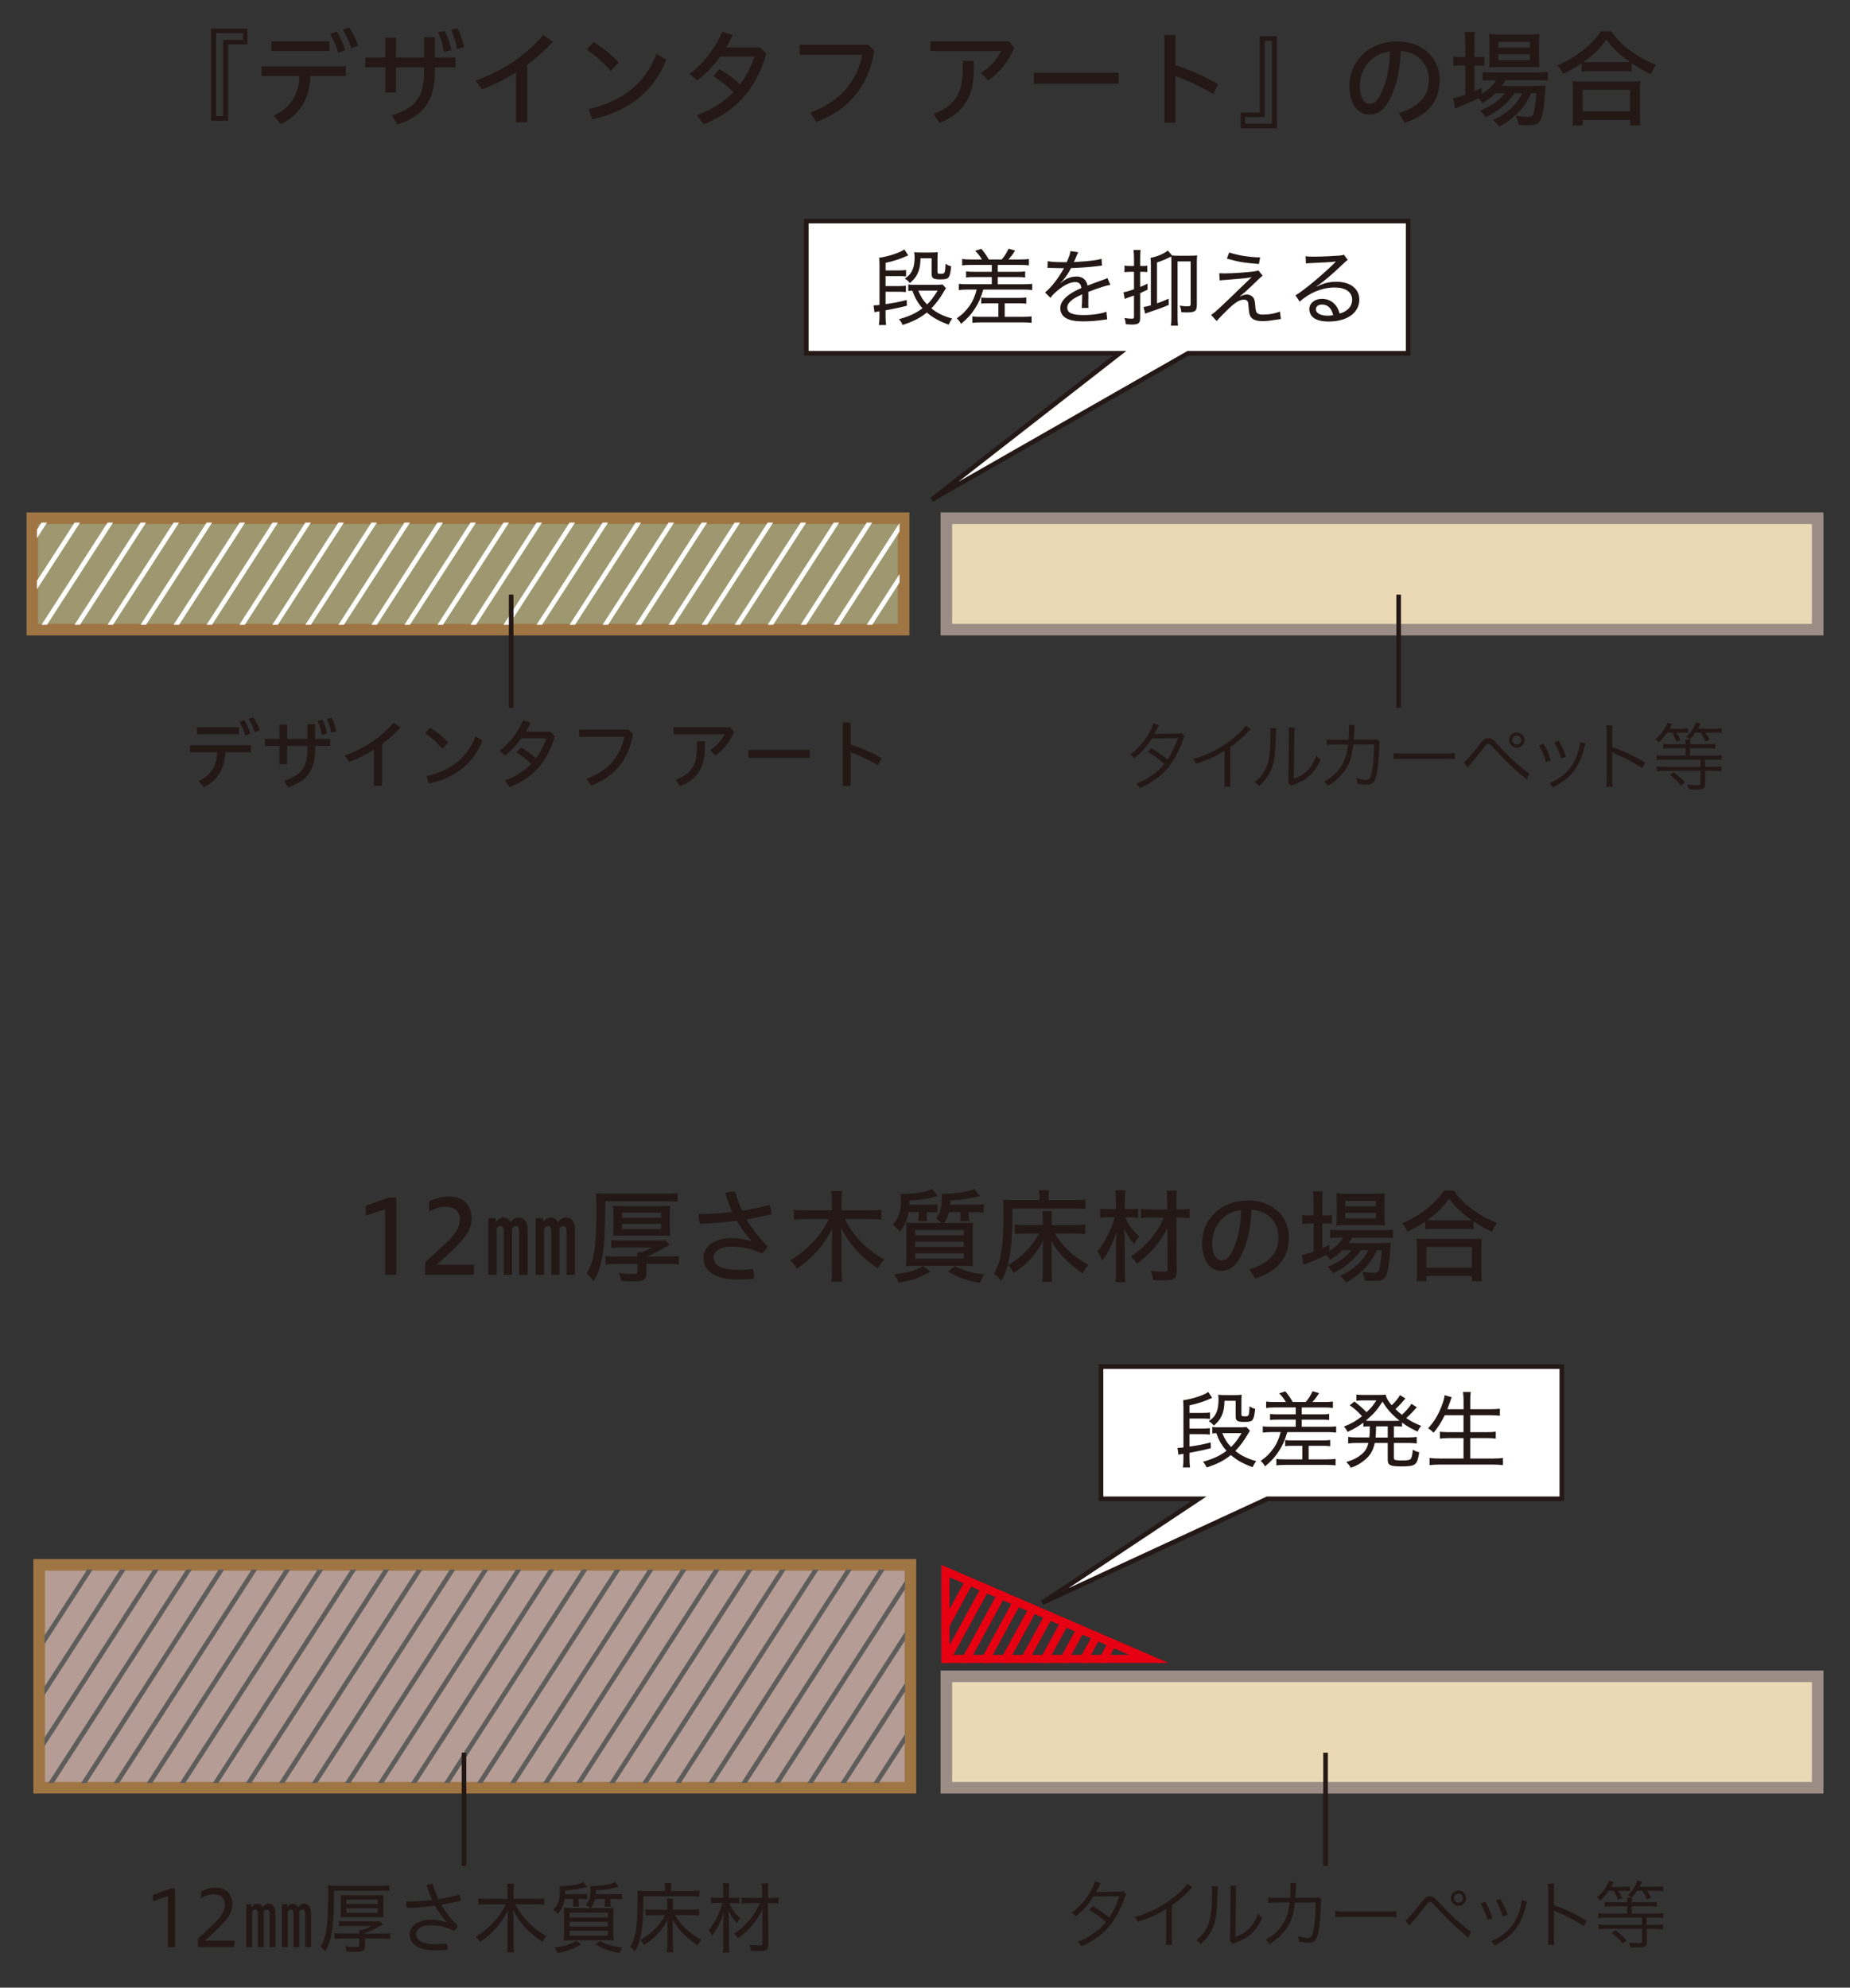 <?xml version="1.0" encoding="UTF-8"?>
<svg id="_レイヤー_1" data-name="レイヤー 1" xmlns="http://www.w3.org/2000/svg" width="630" height="677" xmlns:xlink="http://www.w3.org/1999/xlink" viewBox="0 0 630 677">
  <rect x="0" y="0" width="630" height="677" fill="#333333" stroke="none"/>
  <defs>
    <style>
      .cls-1, .cls-2, .cls-3, .cls-4, .cls-5, .cls-6, .cls-7 {
        fill: none;
      }

      .cls-8 {
        clip-path: url(#clippath);
      }

      .cls-2 {
        stroke: #9b8c85;
      }

      .cls-2, .cls-3 {
        stroke-width: 3.94px;
      }

      .cls-2, .cls-3, .cls-4, .cls-5, .cls-6, .cls-7 {
        stroke-miterlimit: 10;
      }

      .cls-3 {
        stroke: #9f7544;
      }

      .cls-9 {
        fill: #ebd8b5;
      }

      .cls-10 {
        fill: #e60012;
      }

      .cls-11 {
        fill: #fff;
      }

      .cls-12 {
        fill: #b59c94;
      }

      .cls-13 {
        fill: #9d986f;
      }

      .cls-14 {
        fill: #231815;
      }

      .cls-15 {
        clip-path: url(#clippath-1);
      }

      .cls-16 {
        clip-path: url(#clippath-4);
      }

      .cls-17 {
        clip-path: url(#clippath-3);
      }

      .cls-18 {
        clip-path: url(#clippath-2);
      }

      .cls-19 {
        clip-path: url(#clippath-6);
      }

      .cls-20 {
        clip-path: url(#clippath-5);
      }

      .cls-4 {
        stroke: #5e5d5c;
      }

      .cls-4, .cls-5, .cls-6 {
        stroke-width: 1.57px;
      }

      .cls-5 {
        stroke: #231815;
      }

      .cls-6 {
        stroke: #fff;
      }

      .cls-7 {
        stroke: #e60012;
        stroke-width: 2.78px;
      }
    </style>
    <clipPath id="clippath">
      <rect class="cls-1" x="9.04" y="8.67" width="611.92" height="661.66"/>
    </clipPath>
    <clipPath id="clippath-1">
      <rect class="cls-1" x="9.04" y="8.67" width="611.92" height="661.66"/>
    </clipPath>
    <clipPath id="clippath-2">
      <rect class="cls-1" x="12.58" y="178" width="293.75" height="34.8"/>
    </clipPath>
    <clipPath id="clippath-3">
      <rect class="cls-1" x="9.04" y="8.67" width="611.92" height="661.66"/>
    </clipPath>
    <clipPath id="clippath-4">
      <rect class="cls-1" x="9.04" y="8.67" width="611.92" height="661.66"/>
    </clipPath>
    <clipPath id="clippath-5">
      <rect class="cls-1" x="15.15" y="534.61" width="293.06" height="72.69"/>
    </clipPath>
    <clipPath id="clippath-6">
      <polygon class="cls-1" points="320.57 566.42 397.95 566.42 320.57 533 320.57 566.42"/>
    </clipPath>
  </defs>
  <rect class="cls-9" x="322.28" y="176.51" width="296.71" height="37.96"/>
  <g class="cls-8">
    <rect class="cls-2" x="322.28" y="176.51" width="296.71" height="37.96"/>
  </g>
  <polygon class="cls-11" points="479.53 120.32 404.6 120.32 317.27 170.2 381.27 120.32 274.58 120.32 274.58 75.31 479.53 75.31 479.53 120.32"/>
  <polygon class="cls-5" points="479.53 120.32 404.6 120.32 317.27 170.2 381.27 120.32 274.58 120.32 274.58 75.31 479.53 75.31 479.53 120.32"/>
  <g>
    <path class="cls-14" d="M301.57,107.81c0,1.05,.06,1.96,.17,2.9h-2.44c.14-.99,.2-1.87,.2-2.9v-1.78c-.91,.14-1.33,.22-1.7,.34l-.31-2.39c.12,.03,.19,.03,.26,.03,.54,0,.77-.03,1.76-.14v-13.49c0-1.23-.03-1.79-.11-2.58,3.18-.46,7.12-1.74,8.56-2.84l1.33,2.01c-2.55,1.19-4.93,1.96-7.71,2.56v2.58h4.39c1.19,0,1.76-.03,2.58-.14v2.18c-.74-.09-1.33-.11-2.53-.11h-4.45v3.4h4.37c1.19,0,1.73-.03,2.55-.14v2.18c-.77-.08-1.39-.11-2.53-.11h-4.39v4.22c3.23-.48,4.53-.73,7.2-1.41l.06,1.96c-2.41,.62-3.86,.93-7.26,1.56v2.12Zm20.58-9.64c-.28,.39-.46,.68-.77,1.22-1.24,2.15-2.66,4.05-4.22,5.64,1.93,1.59,4.03,2.61,7.12,3.49-.51,.63-.82,1.17-1.22,2.07-3.29-1.21-5.33-2.35-7.43-4.14-2.36,1.9-4.6,3.04-8.25,4.23-.34-.8-.71-1.37-1.25-1.96,3.35-.91,5.84-2.04,8.02-3.72-.88-.96-1.64-2.07-2.29-3.26-.39-.77-.59-1.19-1.19-2.75-.57,.03-.77,.06-1.36,.14v-2.26c.45,.11,.96,.14,1.96,.14h7.6c1.05,0,1.5-.03,2.09-.12l1.19,1.28Zm-2.9-5.48c0,.49,.18,.57,1.17,.57,1.36,0,1.44-.15,1.59-3.43,.62,.43,1.16,.68,1.9,.88-.23,2.21-.4,2.95-.79,3.6-.42,.68-1.02,.86-3.01,.86-2.24,0-2.84-.41-2.84-1.82v-5.39h-3.8c-.06,1.92-.2,2.95-.59,4.17-.59,1.72-1.33,2.8-3.01,4.28-.68-.77-.85-.91-1.73-1.5,1.51-1.11,2.16-1.87,2.7-3.23,.39-.96,.62-2.47,.62-4.08,0-.69-.03-1.14-.14-1.7,.59,.08,1.22,.11,2.24,.11h3.43c1.11,0,1.7-.03,2.35-.11-.06,.79-.09,1.44-.09,2.57v4.22Zm-6.52,6.3c.85,2.1,1.56,3.23,2.98,4.71,1.36-1.33,2.24-2.5,3.57-4.71h-6.55Z"/>
    <path class="cls-14" d="M330.51,90.23c-1.18,0-1.98,.06-2.86,.17v-2.18c.77,.11,1.68,.16,2.86,.16h3.88c-.68-1.13-1.27-1.92-2.29-2.95l2.07-.7c.96,1.1,1.76,2.24,2.55,3.65h4.4c1.1-1.3,1.56-2.04,2.35-3.68l2.21,.65c-.82,1.31-1.47,2.16-2.27,3.03h4.08c1.28,0,2.11-.05,2.9-.16v2.18c-.79-.11-1.67-.17-2.9-.17h-7.71v2.35h6.86c1.13,0,1.7-.03,2.47-.14v2.07c-.77-.11-1.36-.14-2.47-.14h-6.86v2.44h8.82c1.39,0,2.15-.02,2.89-.14v2.13c-.76-.11-1.64-.17-2.89-.17h-13.75c-.82,2.75-1.53,4.45-2.75,6.32-1.37,2.13-2.64,3.55-4.82,5.36-.49-.85-.73-1.19-1.47-1.87,1.98-1.39,3.17-2.57,4.5-4.48,.97-1.39,1.71-3.09,2.3-5.33h-3.21c-1.16,0-2.01,.06-2.89,.17v-2.13c.79,.12,1.56,.14,2.89,.14h8.34v-2.44h-6.27c-1.11,0-1.73,.03-2.49,.14v-2.07c.77,.11,1.33,.14,2.49,.14h6.27v-2.35h-7.23Zm5.98,13.07c-1.02,0-1.7,.03-2.35,.11v-2.07c.68,.09,1.24,.12,2.35,.12h10.44c1.19,0,1.82-.03,2.55-.15v2.13c-.67-.11-1.47-.14-2.55-.14h-4.79v4.62h6.23c1.24,0,2.07-.05,2.92-.16v2.2c-.82-.11-1.75-.16-3.01-.16h-14.11c-1.28,0-2.16,.05-3.03,.16v-2.2c.82,.14,1.5,.16,2.69,.16h6.16v-4.62h-3.49Z"/>
    <path class="cls-14" d="M363.26,89.3c.88-1.98,1.19-2.87,1.27-3.78l2.67,.41q-.23,.33-.68,1.44c-.37,.91-.68,1.62-.85,1.89q.19-.03,1.78-.11c3.52-.2,6.15-.54,7.66-.99l.17,2.27q-.54,.06-2.18,.29c-1.96,.25-5.58,.51-8.36,.59-.82,1.54-1.39,2.48-2.3,3.61-.22,.33-.82,.98-.91,1.05-.17,.11-.28,.19-.28,.22t-.06,.06c.03,.06,.06,.08,.06,.08,.17-.14,.31-.22,.4-.28,.51-.42,.68-.54,.96-.71,1.19-.76,2.58-1.16,3.91-1.16,2.12,0,3.43,1.05,3.83,3.09,2.21-.85,3.37-1.28,4.76-1.76,1.45-.51,1.53-.53,1.99-.82l1.02,2.33c-1.53,.25-3.74,.96-7.51,2.4,.03,.94,.03,1.03,.03,1.65,0,.32,0,.91-.03,1.48v1.16c0,.48,0,.71,.06,1.16l-2.32,.04c.08-.58,.17-2.24,.17-3.78v-.88c-1.73,.8-2.66,1.3-3.4,1.88-1.16,.9-1.67,1.7-1.67,2.66,0,1.78,1.62,2.52,5.62,2.52,2.89,0,6.01-.45,7.71-1.13l.26,2.61c-.45,.03-.57,.03-1.16,.14-2.16,.34-4.76,.54-7.06,.54-2.63,0-4.45-.34-5.81-1.11-1.22-.67-1.93-1.92-1.93-3.4,0-1.62,.99-3.15,3.01-4.6,1.05-.76,2.27-1.42,4.17-2.26-.17-1.39-.82-2.02-2.09-2.02-1.73,0-3.91,1.05-6.15,2.98-1.13,.94-1.76,1.61-2.27,2.41l-1.87-1.87c1.87-1.42,4.28-4.46,6.21-7.82q.08-.15,.26-.46c-.08,0-.4,.03-.51,.03-.57,0-3.37-.06-3.97-.08-.28-.03-.42-.03-.56-.03s-.32,0-.59,.05l.06-2.32c1.22,.23,3,.34,6.1,.34h.45Z"/>
    <path class="cls-14" d="M384.92,92.58c-.63,0-1.19,.03-1.98,.14v-2.27c.62,.12,1.13,.14,2.01,.14h1.22v-2.52c0-1.39-.06-2.09-.17-2.92h2.41c-.11,.74-.14,1.56-.14,2.89v2.55h.82c.71,0,1.08-.02,1.61-.08v2.18c-.51-.08-.96-.11-1.61-.11h-.82v5.16c.88-.37,1.3-.53,2.52-1.13v2.07c-1.19,.57-1.59,.73-2.52,1.16v8.51c0,1.7-.59,2.19-2.72,2.19-.65,0-1.28-.03-2.18-.12-.06-.79-.17-1.33-.46-2.12,.91,.17,1.76,.25,2.53,.25,.57,0,.73-.14,.73-.63v-7.26c-.68,.26-1.05,.38-1.56,.54-.6,.19-1.28,.48-1.59,.62l-.42-2.3c.85-.08,1.73-.34,3.57-.99v-5.95h-1.24Zm7-2.27c0-1.37-.03-1.87-.14-2.47,2.24-.45,4.53-1.39,5.92-2.49l1.44,1.67c.62,.06,1.19,.08,2.16,.08h3.86c1.27,0,1.84-.03,2.52-.11-.08,.76-.11,1.42-.11,2.53v14.4c0,2.02-.66,2.49-3.35,2.49-.46,0-.65,0-1.93-.08-.09-.88-.23-1.51-.57-2.24,.96,.18,1.78,.23,2.55,.23,1.02,0,1.19-.11,1.19-.81v-14.47h-4.45v18.6c0,1.48,.03,2.39,.14,3.27h-2.41c.12-.97,.17-1.79,.17-3.23v-18.26c0-1.11-.03-1.5-.06-2.04-.28,.12-.48,.23-.59,.28-1.56,.77-2.64,1.19-4.25,1.73v13.93c1.39-.48,2.32-.85,3.97-1.59l.03,2.13c-1.42,.59-2.41,.99-3.8,1.48q-.43,.16-2.55,.88c-.28,.11-.48,.17-.59,.22-.73,.26-.86,.29-1.08,.43l-.57-2.29c.77-.13,1.53-.32,2.49-.58v-13.66Z"/>
    <path class="cls-14" d="M415.23,93.07c.74,.03,1.14,.05,1.73,.05,2.52,0,7.6-.33,10.15-.67,.68-.12,1.02-.2,1.42-.34l1.45,1.78c-.57,.43-1,.82-2.5,2.29-2.15,2.13-4.17,3.94-5.41,4.88,1.28-.57,1.84-.74,2.55-.74,.82,0,1.53,.32,2.04,.88,.51,.57,.65,1.14,.79,2.75,.11,1.57,.22,2.1,.53,2.53,.37,.48,.99,.68,2.16,.68,2.04,0,4.22-.4,5.72-1.05l.34,2.55q-.37,.03-2.35,.34c-1.64,.29-2.67,.38-3.92,.38-2.21,0-3.48-.52-4.11-1.65-.37-.66-.48-1.19-.62-3.09-.08-1.22-.14-1.59-.31-1.93-.19-.39-.68-.65-1.25-.65-1.44,0-2.8,.8-5.13,2.98-1.42,1.34-3.17,3.15-4.2,4.31l-1.87-2.09c1.02-.72,1.45-1.05,3.03-2.53,2.64-2.47,4.57-4.31,6.49-6.21,.34-.34,1.76-1.71,4.28-4.12-2.04,.4-2.35,.43-8.93,.94-.88,.06-1.17,.08-1.93,.2l-.17-2.47Zm3.35-7.08c3.12,1.02,6.61,1.58,10.55,1.69l-.42,2.24c-5.07-.39-7.23-.77-10.91-1.84l.79-2.09Z"/>
    <path class="cls-14" d="M444.63,87.25c.82,.15,1.42,.17,2.86,.17,2.38,0,6.13-.17,8.65-.36,.82-.06,1.08-.12,1.48-.35l1.36,1.85c-.43,.23-.59,.34-1.45,1.19-3.82,3.68-7.22,6.55-9.16,7.74l.06,.12c2.3-1.16,4.28-1.64,6.66-1.64,4.76,0,7.82,2.38,7.82,6.07,0,4.48-4.17,7.48-10.43,7.48-2.78,0-4.71-.62-5.76-1.84-.51-.59-.85-1.53-.85-2.38,0-2.01,1.84-3.52,4.33-3.52,1.9,0,3.6,.82,4.74,2.32,.56,.77,.87,1.43,1.27,2.7,1.04-.31,1.67-.59,2.32-1.08,1.25-.88,1.93-2.15,1.93-3.63,0-2.61-2.24-4.17-5.95-4.17-4.2,0-8.57,1.76-11.91,4.83l-1.44-2.16c2.49-1.39,8.93-6.72,13.19-10.91,.11-.12,.14-.14,.22-.23q.08-.08,.31-.32l-.03-.06c-.08,.03-.14,.03-.23,.03-1.05,.17-4.25,.34-8.39,.51-.6,.03-.88,.06-1.51,.14l-.11-2.5Zm5.58,16.48c-1.28,0-2.09,.62-2.09,1.61,0,1.33,1.56,2.18,4.02,2.18,.65,0,.96-.03,1.87-.17-.59-2.39-1.87-3.63-3.8-3.63"/>
    <rect class="cls-13" x="11.01" y="176.51" width="296.71" height="37.96"/>
  </g>
  <g class="cls-15">
    <rect class="cls-3" x="11.01" y="176.51" width="296.71" height="37.96"/>
  </g>
  <g class="cls-18">
    <path class="cls-6" d="M350.24,129.01l-67.63,104.67m56.38-104.67l-67.63,104.67m56.38-104.67l-67.63,104.67m56.39-104.67l-67.63,104.67m56.38-104.67l-67.63,104.67m56.38-104.67l-67.63,104.67m56.39-104.67l-67.63,104.67m56.39-104.67l-67.63,104.67m56.38-104.67l-67.62,104.67m56.38-104.67l-67.63,104.67m56.39-104.67l-67.63,104.67m56.38-104.67l-67.63,104.67m56.38-104.67l-67.63,104.67m56.39-104.67l-67.63,104.67m56.38-104.67l-67.63,104.67m56.38-104.67l-67.63,104.67m56.39-104.67l-67.63,104.67m56.38-104.67l-67.63,104.67m56.39-104.67l-67.63,104.67m56.38-104.67l-67.63,104.67m56.39-104.67L57.8,233.68m56.38-104.67L46.56,233.68m56.38-104.67L35.32,233.68m56.39-104.67L24.07,233.68m56.38-104.67L12.83,233.68m56.39-104.67L1.59,233.68m56.39-104.67L-9.65,233.68m56.38-104.67L-20.89,233.68m56.39-104.67L-32.13,233.68"/>
  </g>
  <path class="cls-5" d="M476.3,202.53v38.56m-302.23-38.56v38.56"/>
  <g class="cls-17">
    <rect class="cls-12" x="13.33" y="533" width="296.71" height="75.92"/>
    <rect class="cls-3" x="13.33" y="533" width="296.71" height="75.92"/>
  </g>
  <rect class="cls-9" x="322.28" y="570.96" width="296.71" height="37.96"/>
  <g class="cls-16">
    <rect class="cls-2" x="322.28" y="570.96" width="296.71" height="37.96"/>
  </g>
  <path class="cls-10" d="M323.35,537.23l61.16,26.42h-61.16v-26.42Zm-2.78-4.23v33.42h77.38l-77.38-33.42Z"/>
  <g class="cls-20">
    <path class="cls-4" d="M352.56,523.45l-67.63,104.67m56.38-104.67l-67.63,104.67m56.38-104.67l-67.63,104.67m56.38-104.67l-67.63,104.67m56.38-104.67l-67.63,104.67m56.38-104.67l-67.63,104.67m56.38-104.67l-67.63,104.67m56.39-104.67l-67.63,104.67m56.38-104.67l-67.63,104.67m56.38-104.67l-67.63,104.67m56.38-104.67l-67.63,104.67m56.38-104.67l-67.63,104.67m56.38-104.67l-67.63,104.67m56.38-104.67l-67.63,104.67m56.38-104.67l-67.63,104.67m56.38-104.67l-67.63,104.67m56.38-104.67l-67.63,104.67m56.38-104.67l-67.62,104.67m56.38-104.67l-67.63,104.67m56.38-104.67l-67.63,104.67m56.38-104.67l-67.63,104.67m56.38-104.67l-67.63,104.67m56.38-104.67l-67.63,104.67m56.38-104.67l-67.63,104.67m56.38-104.67L15.16,628.13m56.39-104.67L3.91,628.13m56.38-104.67L-7.32,628.13m56.38-104.67l-67.63,104.67m56.39-104.67l-67.63,104.67"/>
  </g>
  <g class="cls-19">
    <path class="cls-7" d="M390.59,538.09l-15.5,28.33m8.86-28.33l-15.5,28.33m8.8-28.33l-15.5,28.33m8.8-28.33l-15.5,28.33m8.81-28.33l-15.5,28.33m8.81-28.33l-15.5,28.33m8.81-28.33l-15.5,28.33m8.81-28.33l-15.5,28.33m8.8-28.33l-15.5,28.33m8.8-28.33l-15.5,28.33"/>
  </g>
  <g>
    <polygon class="cls-11" points="531.86 510.49 431.61 510.49 354.93 545.93 408.27 510.49 374.93 510.49 374.93 465.48 531.86 465.48 531.86 510.49"/>
    <polygon class="cls-5" points="531.86 510.49 431.61 510.49 354.93 545.93 408.27 510.49 374.93 510.49 374.93 465.48 531.86 465.48 531.86 510.49"/>
    <path class="cls-14" d="M405.08,496.96c0,1.04,.06,1.95,.17,2.88h-2.44c.14-.98,.2-1.87,.2-2.88v-1.79c-.91,.14-1.33,.23-1.7,.34l-.32-2.39c.12,.03,.21,.03,.26,.03,.54,0,.77-.03,1.76-.14v-13.49c0-1.23-.03-1.79-.11-2.58,3.18-.46,7.11-1.73,8.56-2.84l1.33,2.02c-2.55,1.19-4.93,1.95-7.71,2.55v2.58h4.4c1.19,0,1.76-.03,2.58-.14v2.18c-.74-.09-1.34-.12-2.52-.12h-4.46v3.41h4.37c1.19,0,1.73-.03,2.55-.14v2.18c-.76-.09-1.39-.12-2.52-.12h-4.4v4.22c3.23-.48,4.54-.73,7.21-1.41l.05,1.96c-2.41,.62-3.85,.93-7.26,1.56v2.13Zm20.59-9.64c-.28,.39-.46,.68-.77,1.22-1.25,2.15-2.66,4.06-4.22,5.65,1.93,1.58,4.02,2.61,7.12,3.49-.52,.62-.82,1.16-1.22,2.07-3.29-1.22-5.33-2.36-7.43-4.15-2.35,1.9-4.59,3.04-8.25,4.23-.34-.8-.71-1.37-1.25-1.95,3.35-.91,5.84-2.05,8.02-3.72-.87-.97-1.63-2.08-2.29-3.27-.4-.77-.6-1.19-1.19-2.75-.57,.03-.76,.06-1.36,.14v-2.26c.45,.11,.96,.13,1.95,.13h7.6c1.04,0,1.51-.02,2.09-.11l1.19,1.28Zm-2.9-5.48c0,.49,.18,.58,1.17,.58,1.36,0,1.44-.16,1.59-3.43,.62,.43,1.16,.68,1.9,.88-.23,2.21-.4,2.95-.8,3.6-.42,.68-1.02,.85-3,.85-2.24,0-2.84-.4-2.84-1.81v-5.39h-3.8c-.06,1.92-.2,2.95-.6,4.17-.59,1.72-1.33,2.8-3.01,4.28-.68-.77-.85-.91-1.73-1.5,1.51-1.11,2.16-1.87,2.69-3.23,.39-.96,.62-2.47,.62-4.08,0-.69-.02-1.14-.14-1.71,.59,.09,1.22,.12,2.24,.12h3.43c1.1,0,1.7-.03,2.35-.12-.06,.79-.09,1.44-.09,2.58v4.22Zm-6.52,6.3c.85,2.1,1.56,3.24,2.98,4.72,1.36-1.34,2.24-2.51,3.57-4.72h-6.55Z"/>
    <path class="cls-14" d="M434.03,479.38c-1.19,0-1.98,.06-2.86,.18v-2.18c.77,.12,1.67,.16,2.86,.16h3.88c-.68-1.13-1.27-1.92-2.3-2.95l2.08-.7c.96,1.11,1.75,2.24,2.55,3.65h4.4c1.1-1.3,1.56-2.04,2.35-3.68l2.21,.66c-.82,1.3-1.47,2.15-2.27,3.02h4.08c1.28,0,2.1-.04,2.9-.16v2.18c-.79-.12-1.67-.18-2.9-.18h-7.71v2.35h6.86c1.13,0,1.71-.03,2.47-.13v2.06c-.77-.11-1.37-.13-2.47-.13h-6.86v2.43h8.82c1.39,0,2.15-.02,2.89-.13v2.12c-.77-.11-1.64-.17-2.89-.17h-13.75c-.83,2.75-1.53,4.46-2.76,6.32-1.36,2.13-2.63,3.54-4.82,5.36-.48-.85-.74-1.19-1.47-1.87,1.99-1.39,3.17-2.58,4.51-4.48,.96-1.39,1.7-3.08,2.3-5.33h-3.21c-1.16,0-2.02,.06-2.89,.17v-2.12c.79,.11,1.56,.13,2.89,.13h8.34v-2.43h-6.26c-1.11,0-1.73,.02-2.5,.13v-2.06c.77,.11,1.33,.13,2.5,.13h6.26v-2.35h-7.23Zm5.98,13.07c-1.02,0-1.71,.03-2.36,.12v-2.08c.68,.09,1.25,.12,2.36,.12h10.43c1.19,0,1.82-.03,2.55-.14v2.12c-.67-.11-1.47-.14-2.55-.14h-4.79v4.62h6.24c1.24,0,2.07-.05,2.92-.16v2.2c-.82-.11-1.75-.16-3.01-.16h-14.11c-1.28,0-2.16,.06-3.04,.16v-2.2c.83,.14,1.5,.16,2.69,.16h6.15v-4.62h-3.48Z"/>
    <path class="cls-14" d="M466.32,489.62c.14-1.19,.17-1.93,.17-3.8-.93,0-1.53,.03-2.21,.12v-1.39c-1.62,1.24-2.75,1.9-5.36,3.17-.39-.79-.77-1.31-1.27-1.82,2.63-1.04,4.17-1.93,6.18-3.55-1.84-1.93-2.55-2.55-4.2-3.71l1.61-1.27c1.68,1.31,2.98,2.43,4.12,3.63,1.59-1.48,2.16-2.17,3.35-4.01h-5.02c-.45,0-1.13,.06-1.78,.14v-2.15c.48,.08,1.22,.14,2.12,.14h5.33c1.34,0,1.9-.03,2.5-.12,.23,1.16,.84,2.21,2.07,3.63,1.19-1.11,2.33-2.49,2.83-3.46l1.84,1.16c-.2,.2-.29,.29-.6,.68-.96,1.16-1.84,2.07-2.8,2.95,.65,.63,1.39,1.28,2.21,1.93,1.36-1.22,2.55-2.61,3.23-3.74l1.84,1.16q-.28,.28-1.33,1.48c-.62,.71-1.45,1.5-2.27,2.2,1.73,1.2,2.83,1.77,5.07,2.65-.51,.65-.79,1.07-1.22,1.98-2.39-1.16-3.55-1.81-5.28-3.09v1.39c-.76-.09-1.47-.12-2.46-.12h-.32v3.8h4.91c1.28,0,2.04-.06,2.87-.17v2.24c-.79-.11-1.65-.18-2.87-.18h-4.91v5.02c0,.51,.14,.71,.66,.79,.53,.12,1.08,.14,2.01,.14,1.99,0,2.7-.12,3.07-.54,.34-.37,.56-1.39,.71-3.12,.85,.48,1.42,.71,2.18,.86-.68,4.45-1.16,4.82-6.21,4.82-3.66,0-4.51-.42-4.51-2.24v-5.73h-4.42c-.46,2.11-1.16,3.55-2.36,4.82-.79,.85-2.06,1.82-3.34,2.56-.71,.37-1.25,.62-2.44,1.07-.49-.82-.83-1.28-1.57-1.96,2.42-.73,4.01-1.56,5.42-2.81,1.08-.91,1.73-2.07,2.13-3.69h-4.03c-1.24,0-2.01,.07-2.86,.18v-2.24c.79,.11,1.58,.17,2.86,.17h4.34Zm8.54-5.67c.87,0,1.13,0,1.75-.05-2.69-2.16-4.25-3.89-5.81-6.5-1.84,2.9-2.87,4.06-5.7,6.5,.57,.05,1.02,.05,1.78,.05h7.97Zm-6.25,1.88q-.05,2.72-.17,3.8h4.14v-3.8h-3.97Z"/>
    <path class="cls-14" d="M492.01,482.02c-1.19,2.42-2.33,4.2-3.83,5.98-.82-.84-1.08-1.04-1.87-1.49,2.21-2.38,3.85-5.2,4.99-8.62,.42-1.19,.57-1.84,.62-2.67l2.44,.66c-.23,.57-.32,.82-.54,1.56-.14,.45-.63,1.72-.94,2.55h5.53v-2.75c0-1.26-.06-2.04-.2-3.12h2.64c-.14,.94-.17,1.82-.17,3.12v2.75h6.68c1.34,0,2.41-.06,3.4-.17v2.38c-1.16-.11-2.09-.17-3.34-.17h-6.75v5.78h5.53c1.39,0,2.38-.06,3.17-.17v2.36c-.84-.12-1.84-.18-3.17-.18h-5.53v6.97h7.62c1.47,0,2.49-.06,3.51-.19v2.43c-1.22-.13-2.04-.19-3.45-.19h-17.98c-1.39,0-2.36,.06-3.55,.19v-2.43c1.08,.14,2.1,.19,3.49,.19h8.08v-6.97h-4.93c-1.33,0-2.3,.06-3.12,.18v-2.36c.79,.11,1.68,.17,3.09,.17h4.96v-5.78h-6.41Z"/>
    <path class="cls-5" d="M451.41,596.98v38.56m-293.4-38.56v38.56"/>
    <path class="cls-14" d="M374.83,641.4q-.33,.48-.88,1.67c-.22,.48-.48,.91-.78,1.39q.35-.06,7.8-.13c.63-.02,1.08-.1,1.46-.25l1.13,1.13c-.28,.4-.3,.48-.73,1.67-1.74,4.69-3.96,8.32-6.59,10.85-2.12,2.02-4.62,3.66-7.97,5.2-.4-.76-.63-1.04-1.23-1.57,2.14-.83,3.51-1.56,5.22-2.75,1.97-1.36,3.13-2.4,4.37-3.99-1.82-1.64-3.66-2.95-5.65-4.08l1.16-1.29c2.15,1.24,3.53,2.22,5.58,3.91,1.49-2.24,2.62-4.65,3.51-7.31l-8.84,.12c-1.72,2.75-3.51,4.72-6.01,6.71-.58-.66-.81-.83-1.46-1.21,2.72-1.97,4.79-4.29,6.43-7.19,.81-1.47,1.28-2.55,1.49-3.46l1.99,.58Z"/>
    <path class="cls-14" d="M406.07,642.87c-.46,.32-.48,.37-1.11,1.06-1.59,1.66-3.73,3.51-5.91,5.07v10.75c0,1.44,.02,1.99,.13,2.67h-2.2c.13-.66,.15-1.23,.15-2.62v-9.59c-3.28,2.02-5.12,2.85-9.74,4.41-.36-.81-.48-1.06-.99-1.69,4.75-1.23,9.11-3.41,13.1-6.53,2.34-1.82,4.11-3.58,4.82-4.77l1.74,1.24Z"/>
    <path class="cls-14" d="M414.77,642.56q-.11,.63-.16,2.17c-.2,6.83-.4,8.7-1.36,11.25-.86,2.35-2.07,4.04-4.37,6.23-.51-.66-.76-.88-1.52-1.36,2.07-1.64,3.43-3.46,4.27-5.81,.78-2.19,1.13-5.5,1.13-10.82,0-.91-.03-1.21-.1-1.79l2.1,.12Zm6.25-.28c-.13,.61-.15,1.06-.15,2.22l-.16,15.24c2.1-.78,3.38-1.59,4.7-2.92,1.39-1.44,2.37-3.11,2.98-5.05,.53,.68,.73,.91,1.42,1.47-1.24,2.9-2.9,5-5.07,6.48-1.11,.76-2.12,1.27-3.61,1.84q-.45,.17-.81,.31c-.31,.13-.35,.15-.58,.28l-1.01-1.16c.15-.43,.18-.63,.18-1.72l.15-14.76q0-1.64-.11-2.24l2.07,.02Z"/>
    <path class="cls-14" d="M439.34,646.42c.1-1.29,.15-2.68,.15-3.79,0-.58-.02-.85-.1-1.31l2.04,.04q-.1,.58-.2,3.26c-.05,.78-.05,1.09-.13,1.79l6.31-.03c1.13,0,1.16-.02,1.66-.18l.94,.81c-.15,.38-.18,.6-.21,1.51-.07,3.28-.38,7.1-.71,8.83-.63,3.46-1.38,4.36-3.66,4.36-.81,0-1.79-.12-3.13-.42v-.3c0-.58-.05-.93-.28-1.59,1.36,.45,2.42,.66,3.26,.66,1.23,0,1.64-.61,2.12-3.11,.38-1.99,.61-5.22,.63-8.96l-7.06,.03c-.32,3.23-.91,5.32-2.02,7.44-1.42,2.6-3.76,4.97-6.61,6.69-.46-.73-.65-.93-1.29-1.49,3.01-1.59,5.17-3.81,6.56-6.63,.86-1.77,1.24-3.19,1.57-6.01l-4.6,.02c-1.48,0-1.76,0-2.67,.13l-.03-1.92c.86,.16,1.47,.18,2.73,.18l4.72-.02Z"/>
    <path class="cls-14" d="M454.71,650.94c.73,.12,1.41,.15,3.13,.15h14.66c1.87,0,2.27-.03,3.06-.12v2.04c-.81-.08-1.39-.1-3.08-.1h-14.64c-1.84,0-2.37,.02-3.13,.1v-2.07Z"/>
    <path class="cls-14" d="M478.63,654.05c.32-.21,.53-.36,.83-.64,.76-.73,3.08-3.51,4.32-5.14,1.41-1.92,2.07-2.4,3.21-2.4,1.01,0,1.43,.31,3.25,2.32,2.77,3.05,5.86,5.98,8.63,8.22,1.16,.96,1.59,1.26,2.09,1.52l-.96,2.07c-.56-.51-.58-.53-2.25-1.94-2.35-1.94-5.17-4.72-8.55-8.35-1.67-1.77-1.77-1.87-2.27-1.87s-.64,.13-1.75,1.61c-.93,1.26-3.07,3.89-4.51,5.56-.35,.4-.46,.53-.76,.93l-1.28-1.89Zm20.64-7.53c0,1.44-1.17,2.61-2.6,2.61s-2.6-1.16-2.6-2.61,1.16-2.59,2.6-2.59,2.6,1.16,2.6,2.59m-4.14,0c0,.84,.71,1.54,1.54,1.54s1.54-.68,1.54-1.54-.68-1.53-1.54-1.53-1.54,.68-1.54,1.53"/>
    <path class="cls-14" d="M505.8,647.81c1.01,1.74,1.57,2.92,2.49,5.6l-1.71,.58c-.61-2.22-1.32-3.91-2.38-5.65l1.59-.53Zm14.24-.16q-.16,.4-.56,2.04c-.41,1.77-1.32,4.09-2.22,5.65-1.79,3.08-4.44,5.41-8.35,7.29-.38-.63-.58-.88-1.17-1.41,3.9-1.74,6.26-3.69,8-6.59,.96-1.59,1.69-3.48,2.15-5.43,.17-.83,.27-1.41,.27-1.71v-.25l1.87,.4Zm-9.09-.86c1.33,2.4,1.79,3.41,2.44,5.42l-1.66,.58c-.46-1.79-1.24-3.63-2.32-5.53l1.54-.48Z"/>
    <path class="cls-14" d="M527.12,662.44c.1-.68,.15-1.28,.15-2.65v-15.68c0-1.34-.05-1.94-.15-2.57h2.17c-.11,.66-.13,1.19-.13,2.62v4.72c3.88,1.39,6.81,2.77,11.22,5.32l-1.08,1.87c-2.37-1.67-5.85-3.53-9.41-5-.38-.15-.56-.26-.78-.43l-.06,.02c.08,.51,.11,.86,.11,1.49v7.6c0,1.42,.02,1.96,.13,2.67h-2.17Z"/>
    <path class="cls-14" d="M547.81,644.02c-.98,1.44-1.61,2.17-2.83,3.28-.38-.46-.73-.76-1.21-1.04,2.02-1.59,3.45-3.55,4.13-5.67l1.62,.48c-.38,.71-.51,.93-.86,1.59h3.83c1.17,0,1.84-.05,2.51-.16v1.62c-.71-.07-1.34-.1-2.33-.1h-1.59c.51,.76,.81,1.37,1.34,2.55l-1.46,.53c-.43-1.24-.81-2.07-1.39-3.08h-1.77Zm6.31,3.91c-.02-.78-.05-1.06-.15-1.56h1.82c-.1,.48-.13,.78-.15,1.56h6.03c1.16,0,1.87-.05,2.55-.15v1.66c-.68-.09-1.52-.15-2.52-.15h-6.06v2.49h8.15c1.16,0,1.94-.04,2.6-.15v1.67c-.71-.11-1.54-.16-2.6-.16h-3v2.48h2.93c1.08,0,1.87-.06,2.59-.16v1.67c-.73-.1-1.56-.15-2.59-.15h-2.93v4.51c0,1.49-.61,1.84-3.1,1.84-.71,0-1.59-.02-2.47-.07-.11-.68-.23-1.03-.46-1.58,1.16,.15,2.07,.19,3.28,.19,.96,0,1.16-.13,1.16-.65v-4.24h-12.24c-1.08,0-1.86,.05-2.62,.15v-1.67c.73,.1,1.51,.16,2.59,.16h12.26v-2.48h-12.28c-1.06,0-1.87,.05-2.63,.16v-1.67c.66,.11,1.44,.15,2.6,.15h7.24v-2.49h-5.07c-1.08,0-1.84,.06-2.56,.15v-1.66c.69,.1,1.42,.15,2.56,.15h5.07Zm-4.11,9.49c1.89,1.41,2.17,1.66,3.94,3.48l-1.27,1.16c-1.59-1.87-2.02-2.27-3.81-3.58l1.13-1.06Zm7.47-13.43c-.58,.88-1.13,1.54-1.91,2.34-.38-.43-.63-.61-1.24-.91,1.57-1.36,2.67-3.03,3.36-4.97l1.51,.48c-.22,.48-.37,.73-.9,1.72h5.42c1.16,0,1.99-.05,2.67-.16v1.62c-.79-.1-1.59-.12-2.65-.12h-2.8c.58,.88,.93,1.51,1.38,2.42l-1.44,.58c-.5-1.24-.81-1.82-1.54-3h-1.87Z"/>
    <path class="cls-14" d="M394.7,246.95q-.33,.47-.88,1.67c-.23,.48-.48,.9-.78,1.39q.36-.06,7.8-.13c.63-.03,1.08-.1,1.47-.26l1.13,1.14c-.28,.41-.31,.48-.73,1.66-1.74,4.7-3.96,8.33-6.58,10.86-2.12,2.01-4.62,3.66-7.97,5.2-.4-.76-.63-1.03-1.23-1.56,2.14-.84,3.51-1.57,5.22-2.75,1.97-1.37,3.13-2.41,4.36-3.99-1.82-1.64-3.66-2.96-5.65-4.09l1.16-1.28c2.14,1.23,3.53,2.23,5.58,3.91,1.49-2.24,2.62-4.65,3.51-7.31l-8.84,.12c-1.72,2.75-3.51,4.72-6,6.71-.58-.65-.81-.83-1.47-1.2,2.72-1.98,4.8-4.3,6.43-7.2,.81-1.46,1.29-2.54,1.49-3.45l1.99,.58Z"/>
    <path class="cls-14" d="M425.94,248.41c-.46,.33-.48,.38-1.11,1.06-1.59,1.67-3.73,3.51-5.9,5.07v10.75c0,1.44,.02,1.99,.12,2.67h-2.2c.13-.66,.15-1.23,.15-2.62v-9.59c-3.28,2.02-5.12,2.85-9.74,4.42-.35-.81-.48-1.06-.98-1.69,4.75-1.24,9.11-3.41,13.1-6.54,2.35-1.81,4.12-3.58,4.82-4.77l1.74,1.24Z"/>
    <path class="cls-14" d="M434.65,248.11q-.11,.63-.16,2.17c-.2,6.83-.41,8.7-1.36,11.26-.86,2.34-2.07,4.03-4.37,6.23-.5-.65-.75-.88-1.51-1.37,2.07-1.64,3.43-3.45,4.27-5.8,.78-2.2,1.13-5.5,1.13-10.82,0-.91-.03-1.21-.11-1.79l2.1,.13Zm6.26-.28c-.13,.61-.15,1.06-.15,2.22l-.16,15.24c2.09-.78,3.38-1.59,4.69-2.92,1.39-1.44,2.38-3.11,2.98-5.05,.53,.67,.73,.91,1.42,1.46-1.24,2.9-2.91,5-5.08,6.48-1.11,.76-2.12,1.26-3.61,1.85q-.46,.17-.81,.29c-.3,.13-.35,.16-.58,.28l-1.01-1.16c.16-.43,.18-.63,.18-1.71l.14-14.76q0-1.64-.1-2.24l2.07,.02Z"/>
    <path class="cls-14" d="M459.22,251.96c.1-1.28,.15-2.67,.15-3.78,0-.58-.03-.86-.11-1.31l2.04,.06q-.1,.57-.2,3.25c-.05,.78-.05,1.08-.12,1.78l6.31-.03c1.13,0,1.16-.02,1.66-.17l.94,.81c-.15,.38-.18,.61-.21,1.51-.07,3.28-.38,7.09-.71,8.84-.63,3.45-1.38,4.36-3.66,4.36-.81,0-1.79-.13-3.12-.42v-.31c0-.58-.06-.93-.28-1.59,1.36,.46,2.42,.66,3.26,.66,1.23,0,1.63-.61,2.12-3.11,.38-1.99,.61-5.21,.63-8.96l-7.06,.03c-.33,3.23-.91,5.32-2.02,7.45-1.42,2.6-3.76,4.97-6.61,6.69-.46-.74-.66-.94-1.29-1.49,3.01-1.58,5.17-3.81,6.56-6.63,.86-1.77,1.23-3.18,1.57-6.01l-4.6,.03c-1.49,0-1.77,0-2.67,.12l-.03-1.92c.86,.15,1.46,.18,2.73,.18l4.72-.03Z"/>
    <path class="cls-14" d="M474.58,256.49c.73,.12,1.41,.14,3.13,.14h14.66c1.87,0,2.27-.02,3.05-.12v2.04c-.81-.07-1.39-.09-3.08-.09h-14.63c-1.85,0-2.38,.02-3.13,.09v-2.06Z"/>
    <path class="cls-14" d="M498.5,259.59c.33-.21,.53-.36,.83-.64,.75-.73,3.07-3.51,4.31-5.14,1.41-1.92,2.07-2.4,3.21-2.4,1.01,0,1.44,.31,3.26,2.32,2.77,3.06,5.85,5.98,8.63,8.22,1.16,.97,1.59,1.27,2.09,1.52l-.96,2.06c-.55-.51-.57-.53-2.24-1.94-2.35-1.94-5.17-4.71-8.55-8.35-1.67-1.77-1.77-1.86-2.28-1.86-.47,0-.63,.12-1.74,1.61-.93,1.26-3.08,3.89-4.51,5.55-.35,.4-.46,.53-.76,.94l-1.29-1.89Zm20.64-7.52c0,1.44-1.17,2.6-2.61,2.6s-2.6-1.16-2.6-2.6,1.16-2.6,2.6-2.6,2.61,1.16,2.61,2.6m-4.14,0c0,.83,.71,1.54,1.53,1.54s1.54-.68,1.54-1.54-.68-1.54-1.54-1.54-1.53,.68-1.53,1.54"/>
    <path class="cls-14" d="M525.68,253.35c1.01,1.74,1.56,2.92,2.49,5.6l-1.72,.58c-.61-2.21-1.31-3.9-2.37-5.65l1.59-.53Zm14.23-.16q-.15,.41-.55,2.04c-.41,1.78-1.32,4.09-2.22,5.66-1.79,3.08-4.44,5.41-8.35,7.29-.38-.63-.58-.89-1.16-1.41,3.88-1.74,6.26-3.68,8-6.59,.96-1.59,1.68-3.47,2.14-5.43,.18-.82,.28-1.41,.28-1.71v-.25l1.87,.4Zm-9.08-.86c1.34,2.4,1.79,3.41,2.44,5.43l-1.66,.58c-.46-1.79-1.24-3.63-2.32-5.52l1.54-.49Z"/>
    <path class="cls-14" d="M547,267.99c.1-.69,.15-1.29,.15-2.65v-15.68c0-1.33-.05-1.94-.15-2.57h2.17c-.11,.66-.13,1.19-.13,2.63v4.71c3.88,1.39,6.81,2.78,11.22,5.32l-1.08,1.87c-2.37-1.66-5.85-3.52-9.41-4.99-.38-.14-.56-.26-.78-.43l-.05,.03c.08,.5,.11,.86,.11,1.48v7.6c0,1.41,.02,1.97,.13,2.68h-2.17Z"/>
    <path class="cls-14" d="M567.69,249.57c-.98,1.43-1.61,2.17-2.82,3.28-.38-.46-.73-.77-1.21-1.04,2.02-1.59,3.46-3.55,4.14-5.67l1.61,.48c-.38,.7-.5,.93-.86,1.58h3.83c1.16,0,1.84-.04,2.49-.16v1.62c-.71-.07-1.33-.09-2.32-.09h-1.59c.51,.76,.81,1.36,1.34,2.54l-1.46,.53c-.43-1.24-.81-2.07-1.38-3.08h-1.77Zm6.31,3.91c-.03-.78-.06-1.06-.16-1.56h1.82c-.1,.48-.12,.78-.14,1.56h6.03c1.16,0,1.87-.05,2.55-.15v1.67c-.68-.1-1.51-.15-2.52-.15h-6.05v2.5h8.15c1.16,0,1.94-.04,2.6-.16v1.67c-.71-.1-1.54-.15-2.6-.15h-3.01v2.47h2.93c1.08,0,1.87-.06,2.59-.16v1.67c-.73-.1-1.57-.15-2.59-.15h-2.93v4.51c0,1.49-.6,1.84-3.1,1.84-.71,0-1.59-.02-2.47-.07-.11-.69-.23-1.04-.46-1.59,1.16,.15,2.07,.21,3.28,.21,.96,0,1.16-.14,1.16-.66v-4.24h-12.24c-1.08,0-1.87,.05-2.62,.15v-1.67c.73,.1,1.51,.16,2.6,.16h12.26v-2.47h-12.29c-1.06,0-1.87,.05-2.62,.15v-1.67c.66,.11,1.43,.16,2.6,.16h7.25v-2.5h-5.07c-1.08,0-1.84,.05-2.55,.15v-1.67c.68,.1,1.42,.15,2.55,.15h5.07Zm-4.12,9.49c1.89,1.42,2.17,1.67,3.94,3.48l-1.27,1.16c-1.59-1.86-2.02-2.27-3.81-3.58l1.13-1.06Zm7.47-13.43c-.58,.88-1.14,1.54-1.92,2.35-.37-.43-.63-.61-1.23-.91,1.57-1.36,2.67-3.03,3.36-4.97l1.51,.48c-.22,.48-.38,.74-.91,1.72h5.43c1.16,0,1.99-.04,2.67-.16v1.62c-.78-.09-1.59-.12-2.65-.12h-2.8c.58,.88,.93,1.51,1.39,2.42l-1.44,.59c-.51-1.24-.81-1.82-1.54-3.01h-1.87Z"/>
  </g>
  <g>
    <path class="cls-14" d="M84.24,15.14h-6.54v26.01h-5.82V9.76h12.36v5.38Zm-10.66-3.83v28.25h2.42V13.59h6.72v-2.28h-9.14Z"/>
    <path class="cls-14" d="M89.07,22.62h28.72v3.25h-12.1c-.22,7.77-3.5,13.12-10.04,16.44l-2.38-2.89c5.71-2.85,8.49-7.01,8.67-13.55h-12.86v-3.25Zm3.36-8.53h19.72v3.29h-19.72v-3.29Zm22.22-3.32c1.12,1.63,2.24,4.12,2.93,6.29l-2.42,.9c-.69-2.38-1.66-4.59-2.78-6.43l2.28-.76Zm4.23-1.41c1.19,1.59,2.31,3.94,3.11,6.18l-2.42,.87c-.61-2.28-1.7-4.55-2.89-6.25l2.21-.8Z"/>
    <path class="cls-14" d="M134.84,31.51h-3.61v-8.6h-6.83v-3.32h6.83v-6.76h3.61v6.76h9.61v-6.94h3.61v6.94h7.05v3.32h-7.05v1.74c0,10.04-4.23,14.99-12.72,17.74l-1.88-3.14c7.99-2.46,10.98-6.18,10.98-14.81v-1.52h-9.61v8.6Zm16.65-20.95c.94,1.81,1.81,4.33,2.2,6.54l-2.49,.61c-.4-2.42-1.12-4.8-1.99-6.68l2.28-.47Zm4.26-.94c1.01,1.73,1.84,4.19,2.31,6.47l-2.42,.61c-.4-2.35-1.12-4.73-2.1-6.54l2.2-.54Z"/>
    <path class="cls-14" d="M179.55,41.66h-3.83V24.68c-3.61,2.28-7.48,4.19-11.6,5.74l-2.17-2.96c9.18-3.4,16.69-8.13,23.05-15.53l3.25,2.31c-2.71,2.93-5.64,5.53-8.71,7.84v19.58Z"/>
    <path class="cls-14" d="M202.16,14.34c3.11,1.88,5.89,4.12,8.56,6.94l-2.75,2.89c-2.71-3-5.42-5.38-8.16-7.33l2.35-2.49Zm-1.7,22.83c11.2-2.53,19.22-8.56,23.09-18.79l3.29,1.95c-4.19,11.16-13.33,17.74-25.18,20.3l-1.19-3.47Z"/>
    <path class="cls-14" d="M237.34,39.23c5.06-1.91,9.18-4.51,12.43-7.84-2.21-2.17-4.62-4.05-6.87-5.46l2.02-2.35c2.24,1.12,4.84,3,7.08,5.17,2.1-2.75,3.72-5.89,4.91-9.46h-11.67c-2.35,3.29-5.06,6.11-7.8,8.09l-2.6-2.17c4.66-3.43,8.82-8.89,11.09-14.38l3.58,1.12c-.65,1.45-1.41,2.85-2.2,4.23h11.56l2.09,2.17c-3.86,12.83-10.73,19.62-21.31,23.99l-2.31-3.11Z"/>
    <path class="cls-14" d="M297.74,17.27c-1.99,12.57-9.14,20.34-19.76,24.28l-2.02-3.21c9.75-3.54,15.97-10.4,17.63-19.69h-21.24v-3.4h23.3l2.09,2.02Z"/>
    <path class="cls-14" d="M345.34,16.33c-1.84,4.59-4.98,8.42-8.78,11.05l-2.49-2.53c3.18-2.02,5.56-4.84,6.83-7.44h-24.06v-3.32h26.7l1.81,2.24Zm-13.73,4.41v3.25c0,9.21-3.76,14.7-11.63,17.88l-2.06-3.07c7.12-2.67,9.93-6.87,9.93-14.99v-3.07h3.76Z"/>
    <path class="cls-14" d="M380.96,24.78v3.76h-28.87v-3.76h28.87Z"/>
    <path class="cls-14" d="M400.24,22.26c4.55,1.37,9.83,3.65,14.56,6.43l-1.66,3.36c-4.19-2.53-8.89-4.73-12.9-6.18v15.93h-3.72V11.89h3.72v10.37Z"/>
    <path class="cls-14" d="M422.48,38.33h6.54V12.32h5.82v31.39h-12.36v-5.38Zm10.66,3.83V13.91h-2.42v25.97h-6.72v2.28h9.14Z"/>
    <path class="cls-14" d="M476.31,38.51c7.05-2.02,10.26-5.89,10.26-11.31s-3.76-9.46-9.57-9.79c-.22,7.12-1.66,12.54-3.94,16.8-1.91,3.58-4.15,4.84-6.83,4.84-3.65,0-6.72-3.43-6.72-9.93,0-7.7,6.14-14.99,16.26-14.99,8.49,0,14.49,5.38,14.49,13.08s-4.41,12.18-11.92,14.6l-2.02-3.29Zm-13.22-9.43c0,4.62,1.77,6.29,3.25,6.29,1.26,0,2.42-.58,3.57-2.71,2.02-3.83,3.25-8.64,3.47-15.14-6.97,.83-10.3,6.58-10.3,11.56Z"/>
    <path class="cls-14" d="M509.28,31.76c-1.45,1.41-2.78,2.42-4.48,3.36-.33-.58-.58-.87-1.27-1.66-.76,.36-.94,.47-2.02,.94l-2.53,1.12c-.43,.18-.9,.4-1.37,.58-.79,.33-1.48,.61-2.09,.87l-.65-3.51c1.34-.25,1.63-.33,4.15-1.19v-9.97h-1.23c-1.12,0-2.02,.07-2.86,.18v-3.22c.69,.11,1.81,.18,2.89,.18h1.19v-4.59c-.04-1.84-.07-3-.22-3.94h3.47c-.14,1.05-.18,1.95-.18,3.94v4.59h.72c1.08,0,2.13-.04,2.67-.14v3.14c-.94-.11-1.52-.14-2.67-.14h-.72v8.74c1.01-.43,1.48-.65,2.53-1.16l-.04,2.17c2.31-1.48,3.86-2.96,4.91-4.73h-1.37c-1.48,0-2.64,.07-3.21,.18v-3c.61,.11,1.7,.18,3.25,.18h15.35c1.59,0,2.96-.07,3.61-.22v3c-.72-.07-1.88-.14-3.61-.14h-10.8c-.4,.72-.69,1.12-1.3,1.95h11.49c1.66,0,2.49-.04,3.47-.14-.07,.61-.11,.69-.18,2.13-.29,4.84-.83,8.31-1.59,9.68-.69,1.34-1.74,1.73-4.33,1.73-.98,0-2.02-.04-3.11-.11-.11-1.12-.47-2.17-1.01-3.14,1.77,.25,3.07,.36,4.19,.36,.98,0,1.52-.22,1.7-.65,.51-1.01,.94-3.94,1.12-7.37h-1.73c-.87,1.99-2.1,3.97-3.4,5.49-2.46,2.67-4.73,4.44-7.48,5.93-.76-1.08-1.12-1.48-2.17-2.28,4.8-2.2,8.13-5.24,10.01-9.14h-2.67c-1.99,3.22-5.46,6.11-9.79,8.2-.43-.76-1.08-1.55-1.95-2.28,3.61-1.41,6.83-3.65,8.49-5.93h-3.18Zm1.01-8.92c-1.7,0-2.6,.04-3.21,.14,.07-.8,.11-1.88,.14-3.32v-4.95c-.04-1.66-.04-2.21-.14-3.14,.98,.14,1.81,.18,3.5,.18h9.93c1.84,0,2.82-.07,3.76-.18-.11,.87-.14,1.77-.14,3.39v4.7c0,1.45,.04,2.64,.14,3.29-.47-.07-1.88-.11-3.22-.11h-10.77Zm-.04-6.65h10.8v-1.92h-10.8v1.92Zm0,4.26h10.8v-1.95h-10.8v1.95Z"/>
    <path class="cls-14" d="M538.57,21.61c-2.39,1.55-4.08,2.53-6.36,3.54-.33-.94-.94-1.92-1.84-2.93,5.89-2.31,12.14-7.22,14.78-11.56h3.57c2.6,4.3,9.18,9.21,15.21,11.38-.72,1.01-1.26,2.06-1.73,3.22-2.31-1.05-4.12-2.06-6.54-3.72v2.82c-.61-.07-1.95-.14-3.11-.14h-11.05c-.97,0-2.27,.07-2.92,.14v-2.74Zm-3.14,21.1c.14-.9,.22-2.2,.22-3.61v-8.09c0-1.52-.07-2.45-.18-3.39,.69,.11,1.63,.14,2.93,.14h17.27c1.3,0,2.24-.04,2.93-.14-.11,.76-.18,2.02-.18,3.39v8.13c0,1.48,.07,2.67,.22,3.57h-3.54v-1.88h-16.11v1.88h-3.54Zm3.54-4.77h16.11v-7.33h-16.11v7.33Zm13.58-16.76c1.08,0,1.84-.04,2.46-.07-3.47-2.46-6-4.84-8.02-7.66-2.1,3.07-4.26,5.2-7.7,7.66,.83,.07,1.3,.07,2.24,.07h11.02Z"/>
  </g>
  <g>
    <path class="cls-14" d="M64.67,253.87h20.77v2.35h-8.75c-.16,5.62-2.53,9.48-7.26,11.89l-1.73-2.09c4.13-2.07,6.14-5.07,6.27-9.8h-9.3v-2.35Zm2.43-6.17h14.26v2.38h-14.26v-2.38Zm16.07-2.4c.81,1.17,1.62,2.98,2.12,4.55l-1.75,.65c-.5-1.73-1.2-3.32-2.01-4.65l1.65-.55Zm3.06-1.02c.86,1.15,1.67,2.85,2.25,4.47l-1.75,.63c-.44-1.64-1.23-3.29-2.09-4.52l1.59-.57Z"/>
    <path class="cls-14" d="M97.76,260.29h-2.61v-6.22h-4.94v-2.4h4.94v-4.88h2.61v4.88h6.95v-5.02h2.61v5.02h5.09v2.4h-5.09v1.26c0,7.26-3.06,10.84-9.2,12.83l-1.36-2.27c5.77-1.78,7.94-4.47,7.94-10.71v-1.1h-6.95v6.22Zm12.04-15.15c.68,1.31,1.31,3.14,1.6,4.73l-1.8,.44c-.29-1.75-.81-3.48-1.44-4.83l1.64-.34Zm3.08-.68c.73,1.25,1.33,3.03,1.67,4.68l-1.75,.44c-.29-1.7-.81-3.42-1.52-4.73l1.6-.39Z"/>
    <path class="cls-14" d="M130.1,267.63h-2.77v-12.28c-2.61,1.65-5.41,3.03-8.38,4.15l-1.57-2.14c6.63-2.46,12.07-5.88,16.66-11.23l2.35,1.67c-1.96,2.11-4.07,4-6.29,5.67v14.16Z"/>
    <path class="cls-14" d="M146.44,247.88c2.25,1.36,4.26,2.98,6.19,5.02l-1.98,2.09c-1.96-2.17-3.92-3.89-5.9-5.3l1.7-1.8Zm-1.23,16.51c8.1-1.83,13.9-6.19,16.69-13.58l2.38,1.41c-3.03,8.07-9.64,12.83-18.21,14.68l-.86-2.51Z"/>
    <path class="cls-14" d="M171.88,265.88c3.66-1.38,6.64-3.26,8.99-5.67-1.59-1.57-3.34-2.92-4.96-3.94l1.46-1.7c1.62,.81,3.5,2.17,5.12,3.74,1.52-1.99,2.69-4.26,3.55-6.84h-8.44c-1.7,2.38-3.66,4.41-5.64,5.85l-1.88-1.57c3.37-2.48,6.37-6.43,8.02-10.4l2.59,.81c-.47,1.04-1.02,2.06-1.59,3.06h8.36l1.51,1.57c-2.79,9.27-7.76,14.18-15.41,17.34l-1.67-2.25Z"/>
    <path class="cls-14" d="M215.55,250c-1.44,9.09-6.61,14.71-14.29,17.55l-1.46-2.32c7.05-2.56,11.55-7.52,12.75-14.24h-15.36v-2.46h16.85l1.51,1.46Z"/>
    <path class="cls-14" d="M249.97,249.32c-1.33,3.32-3.61,6.09-6.35,7.99l-1.8-1.83c2.3-1.46,4.02-3.5,4.94-5.38h-17.4v-2.4h19.3l1.31,1.62Zm-9.93,3.19v2.35c0,6.66-2.72,10.63-8.41,12.93l-1.49-2.22c5.15-1.93,7.18-4.96,7.18-10.84v-2.22h2.72Z"/>
    <path class="cls-14" d="M275.72,255.43v2.72h-20.87v-2.72h20.87Z"/>
    <path class="cls-14" d="M289.67,253.6c3.29,.99,7.11,2.64,10.53,4.65l-1.2,2.43c-3.03-1.83-6.43-3.42-9.32-4.47v11.52h-2.69v-21.63h2.69v7.5Z"/>
  </g>
  <g>
    <path class="cls-14" d="M131.13,434.21v-22.3l-6.57,2.15v-3.37l7.85-2.78h2.54v26.3h-3.82Z"/>
    <path class="cls-14" d="M144.78,434.21v-4.31c7.61-6.98,11.81-10.11,11.81-14.41,0-2.85-1.56-4.45-4.79-4.45-1.98,0-3.93,.69-5.66,1.53v-3.37c2.15-1.11,4.51-1.63,6.84-1.63,4.9,0,7.61,2.99,7.61,7.4s-2.5,7.57-11.95,15.84h12.75v3.4h-16.6Z"/>
    <path class="cls-14" d="M166.31,434.21v-19.28h2.5v1.46c.59-1.01,1.56-1.7,2.57-1.7,1.15,0,2.01,.56,2.5,1.67,.7-1.07,1.63-1.67,2.71-1.67,1.94,0,3.09,1.43,3.09,4.24v15.29h-2.88v-14.8c0-1.29-.38-1.84-1.18-1.84-.42,0-1.01,.38-1.29,.9,.04,.21,.04,.52,.04,.76v14.97h-2.82v-14.8c0-1.29-.38-1.84-1.11-1.84-.52,0-1.01,.28-1.29,.94v15.7h-2.85Zm16.12,0v-19.28h2.54v1.46c.55-1.01,1.53-1.7,2.54-1.7,1.15,0,2.01,.56,2.5,1.67,.73-1.07,1.63-1.67,2.71-1.67,1.95,0,3.09,1.43,3.09,4.24v15.29h-2.88v-14.8c0-1.29-.38-1.84-1.18-1.84-.38,0-.97,.38-1.25,.9,0,.21,.04,.52,.04,.76v14.97h-2.81v-14.8c0-1.29-.42-1.84-1.15-1.84-.49,0-1.01,.31-1.28,.94v15.7h-2.85Z"/>
    <path class="cls-14" d="M206.11,412.01c-.1,13.79-1.04,19.66-3.99,24.35-.7-1.07-1.57-2.01-2.36-2.6,1.29-2.19,1.88-3.75,2.4-6.39,.66-3.4,.97-8.3,.97-15.25,0-3.3-.07-4.55-.21-5.73,1.25,.1,2.43,.17,4.38,.17h19.42c1.81,0,3.34-.07,4.03-.21v2.95c-1.01-.14-1.84-.17-3.93-.17h-20.7v2.88Zm10.94,15.98c-.03-.83-.03-.97-.1-1.46h1.49c1.04-.35,2.68-1.08,3.65-1.63h-10.39c-1.56,0-2.68,.03-3.54,.14v-2.67c1.32,.14,1.84,.17,3.51,.17h11.98c1.6,0,2.22-.04,2.92-.1l1.42,1.56c-1.6,.94-1.63,.94-2.88,1.67-1.91,1.04-3.47,1.77-4.97,2.29v.03h7.19c1.63,0,3.02-.07,3.86-.21v2.92c-.83-.1-2.5-.21-3.86-.21h-7.19v2.78c0,2.6-.83,3.19-4.55,3.19-1.21,0-2.46-.07-4.03-.17-.24-1.35-.38-1.84-.8-2.71,1.6,.21,3.58,.38,4.83,.38,1.15,0,1.46-.17,1.46-.9v-2.57h-7.12c-1.32,0-2.88,.07-3.72,.21v-2.88c.66,.1,2.19,.17,3.79,.17h7.05Zm-8.16-14.35c0-1.25-.04-2.12-.14-2.92,1.11,.07,2.08,.1,3.75,.1h11.98c1.67,0,2.64-.04,3.75-.1-.1,.59-.14,1.63-.14,2.88v4.41c0,1.32,.04,2.22,.14,2.92-1.22-.07-1.95-.1-3.75-.1h-11.98c-1.8,0-2.57,.04-3.75,.1,.1-.83,.14-1.63,.14-2.88v-4.41Zm2.95,1.11h13.3v-1.7h-13.3v1.7Zm0,3.89h13.3v-1.77h-13.3v1.77Z"/>
    <path class="cls-14" d="M255.88,422.64c-1.81-1.95-3.47-4.2-4.97-6.84-4.13,.55-8.44,.9-12.54,1.01-.24-.76-.42-1.74-.42-2.64,0-.24,0-.45,.04-.66,3.75,0,7.64-.24,11.39-.69-.9-1.98-1.7-4.13-2.4-6.43,.94-.38,2.36-.56,3.33-.56,.63,2.22,1.39,4.41,2.43,6.53,3.3-.49,6.5-1.18,9.31-1.98,.42,.83,.63,1.84,.63,2.78v.42c-2.54,.66-5.45,1.21-8.44,1.74,1.81,3.16,4.17,6.22,7.16,9.17-.35,.9-1.15,1.91-1.91,2.46-3.06-1.46-6.71-2.33-10.11-2.33-4.83,0-6.36,1.88-6.36,3.82,0,2.36,2.12,4.07,8.44,4.07,1.74,0,3.27-.1,4.93-.28,.24,.63,.38,1.46,.38,2.29,0,.31-.03,.63-.07,.94-1.67,.24-3.23,.35-5.25,.35-8.23,0-11.88-2.99-11.88-7.4,0-3.34,2.92-6.71,9.62-6.71,2.36,0,4.45,.35,6.57,1.04l.1-.1Z"/>
    <path class="cls-14" d="M287.66,415.21c2.85,5.7,7.71,10.67,13.55,13.79-1.08,1.11-1.46,1.67-2.22,3.02-5.77-3.79-10.01-8.51-12.61-13.96,.14,1.36,.21,2.82,.21,4.03v10.39c0,1.77,.1,3.09,.24,4.1h-3.75c.17-1.07,.24-2.26,.24-4.13v-10.32c0-1.15,.1-2.95,.17-3.93-2.33,5.24-6.74,10.32-12.16,13.93-.56-1.04-1.49-2.26-2.19-2.85,5.7-3.33,10.56-8.58,13.1-14.07h-7.92c-1.67,0-2.68,.07-3.96,.21v-3.4c1.04,.18,2.29,.24,3.96,.24h9v-3.44c0-1.29-.07-2.19-.24-3.13h3.75c-.18,.87-.24,2.08-.24,3.13v3.44h9.52c1.77,0,3.06-.07,3.99-.24v3.4c-1.15-.14-2.5-.21-3.99-.21h-8.44Z"/>
    <path class="cls-14" d="M309.39,412.85c-.31,2.5-1.39,4.86-3.02,6.63-.8-1.01-1.46-1.67-2.4-2.4,2.05-1.98,2.85-4.34,2.85-8.44,0-.49-.07-1.53-.18-2.01,.31,.04,.56,.04,.73,.04,1.46,0,4.24-.21,5.77-.45,1.74-.28,2.92-.63,4.31-1.25l1.88,2.4c-3.37,.97-5.14,1.25-9.66,1.57,0,.73,0,.87-.04,1.39h7.05c1.11,0,1.91-.04,2.61-.14v2.81c-.63-.07-1.29-.14-2.57-.14h-1.08v1.74c.04,.14,.04,.31,.04,.52,.04,.42,.04,.45,.07,.76h-3.06c.07-.35,.07-.45,.07-.8,.03-.21,.03-.45,.03-.49,.04-.17,.04-.28,.04-.35v-1.39h-3.44Zm7.43,20.29c-3.44,2.01-6.57,3.13-10.77,3.75-.45-1.15-.73-1.6-1.6-2.85,4.62-.45,7.19-1.21,9.87-2.85l2.5,1.95Zm15.49-22.82c1.15,0,1.91-.04,2.68-.14v2.85c-.76-.14-1.46-.17-2.68-.17h-2.36v1.8c.04,.14,.04,.35,.04,.63,.03,.31,.03,.35,.07,.59h-3.09c.07-.35,.1-.56,.14-1.46v-1.56h-3.96c-.35,1.56-.76,2.54-1.6,3.71h6.01c1.6,0,3.02-.03,3.79-.14-.1,1.04-.14,2.01-.14,4.2v6.81c0,1.91,.04,3.2,.14,3.85-.83-.1-2.15-.14-3.61-.14h-15.56c-1.42,0-2.85,.03-3.68,.14,.1-.69,.17-2.12,.17-3.93v-6.74c0-2.12-.03-3.13-.17-4.2,.8,.1,2.19,.14,3.68,.14h8.41c-.7-.73-1.22-1.18-1.88-1.63,.9-1.01,1.32-1.81,1.63-3.06,.28-1.15,.42-2.54,.42-4,0-.52-.04-.87-.1-1.28,.56,.03,.73,.03,1.01,.03,.87,0,3.19-.17,4.69-.35,2.29-.28,3.75-.63,5.46-1.29l1.94,2.4c-.45,.07-.73,.14-.83,.17l-1.63,.35c-2.43,.56-4.34,.8-7.68,.97,0,.76-.04,.9-.07,1.43h8.79Zm-20.67,10.42h16.57v-1.81h-16.57v1.81Zm0,3.96h16.57v-1.74h-16.57v1.74Zm0,3.99h16.57v-1.77h-16.57v1.77Zm13.55,2.6c3.13,1.6,5.94,2.4,10.01,2.78-.63,.9-.94,1.49-1.49,2.88-4.55-.76-7.57-1.84-10.94-3.89l2.43-1.77Z"/>
    <path class="cls-14" d="M353.95,407.6c0-1.08-.07-1.74-.21-2.22h3.51c-.14,.49-.17,1.08-.17,2.22v1.15h8.68c1.77,0,3.06-.07,3.89-.21v3.26c-1.21-.1-2.36-.17-3.85-.17h-21.05c.04,.31,.04,.63,.04,.94,0,12.71-1.04,18.97-3.85,23.73-1.08-1.32-1.49-1.74-2.47-2.4,2.47-4.1,3.26-9.21,3.26-21.36,0-1.81-.04-2.85-.14-3.96,.97,.1,2.26,.17,3.75,.17h8.62v-1.15Zm11.53,9.66c1.6,0,3.13-.07,4.06-.21v3.3c-.94-.14-2.43-.21-3.99-.21h-6.29c2.54,4.34,6.04,7.68,11.36,10.7-.83,.94-1.43,1.84-1.91,2.92-4.72-3.09-8.93-7.5-10.73-11.32,.1,1.77,.1,2.29,.14,3.33v7.43c-.04,1.32,.07,2.5,.21,3.4h-3.44c.17-.87,.21-1.81,.24-3.37v-7.43c0-1.39,0-1.94,.1-3.33-1.88,4.24-5.84,8.58-10.11,11.12-.49-1.08-1.04-1.88-1.91-2.71,4.24-2.19,8.44-6.43,10.56-10.73h-4.72c-1.6,0-2.5,.03-3.47,.17v-3.23c.76,.14,1.6,.17,3.65,.17h5.9v-2.05c-.03-1.25-.07-1.91-.17-2.67h3.3c-.1,.69-.14,1.42-.14,2.64v2.08h7.37Z"/>
    <path class="cls-14" d="M383.16,414.62c1.07,2.5,2.74,4.79,4.79,6.49-.63,.7-1.18,1.63-1.63,2.64-1.46-1.53-2.36-2.85-3.54-5.32,.18,1.98,.24,3.37,.24,6.04v8.44c0,1.56,.07,3.09,.21,3.82h-3.4c.1-.76,.21-2.29,.21-3.82v-9.03l.04-1.49c0-.66,0-.73,.14-2.92-1.04,3.61-2.99,7.57-4.87,9.87-.63-1.57-.94-2.15-1.7-3.09,2.46-2.88,4.55-6.88,6.01-11.64h-2.01c-1.18,0-2.29,.07-2.99,.21v-3.16c.76,.14,1.7,.21,3.13,.21h2.22v-3.16c0-1.22-.07-2.47-.21-3.3h3.44c-.14,.76-.21,1.84-.21,3.26v3.2h1.95c.94,0,1.94-.07,2.6-.18v3.09c-.66-.1-1.67-.17-2.6-.17h-1.81Zm8.96,.07c-1.56,0-2.78,.07-3.58,.18v-3.09c.9,.1,2.01,.17,3.61,.17h5.35v-2.43c-.04-1.67-.1-2.78-.24-3.96h3.51c-.14,1.08-.17,2.36-.17,3.96v2.43h1.29c1.46,0,2.5-.07,3.26-.21v3.16c-.83-.14-1.53-.17-3.26-.21h-1.29l.1,18.1c.04,1.63-.31,2.4-1.18,2.88-.56,.28-1.53,.42-3.26,.42-1.22,0-2.4-.04-3.61-.14-.1-.9-.42-2.29-.76-3.13,1.67,.24,2.78,.35,3.86,.35,1.6,0,1.91-.14,1.88-.84l-.07-14.1c-2.12,4.48-6.01,9.07-10.39,12.26-.56-.94-1.22-1.74-2.08-2.5,5-3.26,9.17-8.16,11.25-13.3h-4.2Z"/>
    <path class="cls-14" d="M425.5,432.33c6.77-1.94,9.87-5.66,9.87-10.87s-3.61-9.1-9.21-9.41c-.21,6.84-1.6,12.05-3.79,16.15-1.84,3.44-3.99,4.65-6.57,4.65-3.51,0-6.46-3.3-6.46-9.55,0-7.4,5.91-14.42,15.63-14.42,8.16,0,13.93,5.18,13.93,12.57s-4.24,11.71-11.46,14.04l-1.94-3.16Zm-12.71-9.07c0,4.45,1.7,6.04,3.13,6.04,1.22,0,2.33-.56,3.44-2.6,1.95-3.68,3.13-8.3,3.33-14.56-6.7,.8-9.9,6.32-9.9,11.12Z"/>
    <path class="cls-14" d="M457.2,425.84c-1.39,1.35-2.67,2.33-4.31,3.23-.31-.55-.56-.83-1.21-1.6-.73,.35-.9,.45-1.95,.9l-2.43,1.08c-.42,.17-.87,.38-1.32,.55-.76,.32-1.42,.59-2.01,.84l-.63-3.37c1.29-.24,1.57-.31,4-1.15v-9.59h-1.18c-1.08,0-1.95,.07-2.74,.17v-3.09c.66,.1,1.74,.18,2.78,.18h1.15v-4.41c-.04-1.77-.07-2.88-.21-3.79h3.33c-.14,1.01-.17,1.88-.17,3.79v4.41h.69c1.04,0,2.05-.04,2.57-.14v3.02c-.9-.1-1.46-.14-2.57-.14h-.69v8.4c.97-.42,1.42-.63,2.43-1.11l-.04,2.08c2.22-1.42,3.72-2.85,4.72-4.55h-1.32c-1.43,0-2.54,.07-3.09,.18v-2.88c.59,.1,1.63,.17,3.13,.17h14.76c1.53,0,2.85-.07,3.47-.21v2.88c-.69-.07-1.81-.14-3.47-.14h-10.39c-.38,.7-.66,1.08-1.25,1.88h11.05c1.6,0,2.4-.03,3.33-.14-.07,.59-.1,.66-.17,2.05-.28,4.65-.8,7.99-1.53,9.31-.66,1.29-1.67,1.67-4.17,1.67-.94,0-1.95-.04-2.99-.1-.1-1.08-.45-2.09-.97-3.02,1.7,.24,2.95,.35,4.03,.35,.94,0,1.46-.21,1.63-.63,.49-.97,.9-3.79,1.07-7.09h-1.67c-.83,1.91-2.01,3.82-3.26,5.28-2.36,2.57-4.55,4.27-7.19,5.7-.73-1.04-1.08-1.42-2.08-2.19,4.62-2.12,7.82-5.04,9.62-8.79h-2.57c-1.91,3.09-5.25,5.87-9.41,7.88-.42-.73-1.04-1.49-1.88-2.19,3.47-1.35,6.57-3.51,8.16-5.7h-3.06Zm.97-8.58c-1.63,0-2.5,.04-3.09,.14,.07-.76,.1-1.81,.14-3.2v-4.76c-.04-1.6-.04-2.12-.14-3.02,.94,.14,1.74,.18,3.37,.18h9.55c1.77,0,2.71-.07,3.61-.18-.1,.83-.14,1.7-.14,3.26v4.52c0,1.39,.04,2.54,.14,3.16-.45-.07-1.81-.1-3.09-.1h-10.35Zm-.04-6.39h10.39v-1.84h-10.39v1.84Zm0,4.1h10.39v-1.88h-10.39v1.88Z"/>
    <path class="cls-14" d="M485.37,416.08c-2.29,1.49-3.93,2.43-6.11,3.4-.31-.9-.9-1.84-1.77-2.82,5.66-2.22,11.67-6.95,14.21-11.12h3.44c2.5,4.13,8.82,8.86,14.62,10.94-.69,.97-1.21,1.98-1.67,3.09-2.22-1.01-3.96-1.98-6.29-3.58v2.71c-.59-.07-1.88-.14-2.99-.14h-10.63c-.94,0-2.19,.07-2.82,.14v-2.64Zm-3.02,20.29c.14-.87,.21-2.12,.21-3.47v-7.78c0-1.46-.07-2.36-.17-3.26,.66,.1,1.56,.14,2.81,.14h16.6c1.25,0,2.15-.03,2.82-.14-.1,.73-.18,1.94-.18,3.26v7.82c0,1.42,.07,2.57,.21,3.44h-3.4v-1.81h-15.49v1.81h-3.4Zm3.4-4.58h15.49v-7.05h-15.49v7.05Zm13.06-16.12c1.04,0,1.77-.04,2.36-.07-3.33-2.36-5.76-4.65-7.71-7.37-2.01,2.95-4.1,5-7.4,7.37,.8,.07,1.25,.07,2.15,.07h10.59Z"/>
  </g>
  <g>
    <path class="cls-14" d="M57.19,663.21v-17.37l-5.1,1.72v-2.16l6.05-2.16h1.48v19.99h-2.43Z"/>
    <path class="cls-14" d="M67.43,663.21v-2.9c5.78-5.52,9.16-7.95,9.16-11.46,0-2.19-1.19-3.64-3.83-3.64-1.58,0-3.11,.58-4.3,1.21v-2.19c1.72-.87,3.33-1.27,5.17-1.27,3.46,0,5.49,2.3,5.49,5.75,0,3.67-2.59,6.13-9.32,12.3h10.06v2.19h-12.43Z"/>
    <path class="cls-14" d="M83.87,663.21v-14.65h1.77v1.14c.42-.77,1.08-1.29,1.85-1.29,.87,0,1.5,.39,1.93,1.19,.56-.76,1.19-1.19,1.98-1.19,1.56,0,2.4,1.21,2.4,3.3v11.51h-2v-11.33c0-1-.32-1.48-.98-1.48-.26,0-.74,.24-1.05,.61,.03,.19,.05,.5,.05,.71v11.48h-1.98v-11.33c0-.98-.32-1.48-.92-1.48-.37,0-.79,.19-1.05,.77v12.04h-1.98Zm12.14,0v-14.65h1.77v1.14c.42-.77,1.08-1.29,1.85-1.29,.87,0,1.5,.39,1.93,1.19,.55-.76,1.19-1.19,1.98-1.19,1.56,0,2.4,1.21,2.4,3.3v11.51h-2.01v-11.33c0-1-.32-1.48-.98-1.48-.26,0-.74,.24-1.06,.61,.03,.19,.05,.5,.05,.71v11.48h-1.98v-11.33c0-.98-.32-1.48-.92-1.48-.37,0-.79,.21-1.06,.79v12.01h-1.98Z"/>
    <path class="cls-14" d="M113.72,646.1c0,6.55-.4,11.25-1.19,14.26-.4,1.58-.9,2.74-1.82,4.35-.53-.76-.92-1.19-1.53-1.64,.98-1.69,1.51-3.09,1.82-4.86,.5-2.67,.77-6.6,.77-11.83,0-2.48-.03-3.3-.13-4.2,1,.1,1.9,.13,3.25,.13h14.7c1.45,0,2.3-.05,2.99-.16v1.95c-.74-.1-1.4-.13-2.93-.13h-15.92v2.11Zm8.61,12.51c-.03-.58-.05-.9-.08-1.21h1.08c1.24-.42,2.19-.85,3.14-1.4h-8.39c-1.27,0-1.95,.03-2.64,.11v-1.8c.61,.11,1.4,.13,2.61,.13h9.16c1.14,0,1.56-.03,2.11-.08l1,1.11c-2.59,1.51-4.14,2.27-6.02,2.93v.21h5.78c1.24,0,2.11-.05,2.83-.16v1.95c-.82-.1-1.74-.16-2.83-.16h-5.78v2.32c0,1.88-.61,2.27-3.33,2.27-.79,0-1.85-.05-2.93-.16-.16-.92-.24-1.16-.53-1.8,1.29,.19,2.69,.32,3.67,.32,.87,0,1.14-.16,1.14-.71v-2.24h-5.7c-1.06,0-1.93,.05-2.72,.16v-1.93c.66,.08,1.53,.13,2.75,.13h5.68Zm-6.26-11.01c0-.92-.03-1.5-.1-2.16,.87,.05,1.5,.08,2.83,.08h9c1.29,0,1.95-.03,2.8-.08-.08,.58-.08,1.14-.08,2.16v3.27c0,1.06,0,1.51,.08,2.19-.95-.05-1.58-.08-2.83-.08h-8.97c-1.21,0-1.88,.03-2.83,.08,.08-.69,.1-1.21,.1-2.16v-3.3Zm1.88,.9h10.69v-1.48h-10.69v1.48Zm0,3.01h10.69v-1.56h-10.69v1.56Z"/>
    <path class="cls-14" d="M152.1,654.63c-1.43-1.56-2.77-3.41-3.96-5.54-3.11,.42-6.39,.69-9.56,.76-.16-.5-.26-1.11-.26-1.69,0-.16,0-.32,.03-.48,2.93,0,5.91-.19,8.82-.53-.74-1.56-1.37-3.25-1.93-5.04,.58-.24,1.4-.37,1.98-.37h.16c.5,1.74,1.11,3.43,1.93,5.1,2.51-.37,4.91-.9,7.1-1.51,.29,.53,.42,1.19,.42,1.8v.29c-2.01,.5-4.23,.95-6.55,1.35,1.43,2.48,3.25,4.91,5.6,7.21-.21,.66-.71,1.29-1.24,1.64-2.56-1.19-5.17-1.85-7.84-1.85-3.91,0-5.07,1.58-5.07,3.06,0,1.93,1.69,3.38,6.71,3.38,1.37,0,2.43-.11,3.69-.24,.16,.4,.24,.92,.24,1.45,0,.21-.03,.45-.05,.66-1.24,.16-2.38,.24-3.85,.24-6.23,0-8.95-2.19-8.95-5.49,0-2.32,2.24-4.96,7.18-4.96,2.01,0,3.51,.26,5.33,.85l.08-.08Z"/>
    <path class="cls-14" d="M175.41,648.61c1.4,2.48,2.69,4.3,4.23,5.89,2.11,2.19,3.99,3.62,6.49,4.99-.66,.66-.95,1.03-1.45,1.93-4.67-3.11-7.58-6.28-9.93-10.88,.08,1.19,.13,2.3,.13,3.2v8.16c0,1.19,.05,2.19,.19,3.04h-2.4c.13-.9,.18-1.82,.18-3.06v-8.11c0-1.03,.05-2.38,.16-3.19-1.32,2.72-2.75,4.78-4.73,6.86-1.5,1.53-2.96,2.77-4.83,4.07-.48-.82-.9-1.32-1.48-1.82,2.32-1.4,4.59-3.27,6.47-5.36,1.48-1.66,2.64-3.38,3.88-5.7h-6.52c-1.08,0-1.93,.05-2.93,.16v-2.22c.92,.13,1.77,.19,2.9,.19h7.07v-2.75c0-.92-.05-1.58-.18-2.4h2.4c-.13,.76-.19,1.5-.19,2.38v2.77h7.47c1.35,0,2.19-.05,2.98-.19v2.22c-1-.1-1.93-.16-2.98-.16h-6.94Z"/>
    <path class="cls-14" d="M192.27,646.82c-.32,2.19-.95,3.54-2.32,5.1-.53-.66-.82-.95-1.53-1.51,1.53-1.43,2.22-3.27,2.22-5.97,0-.79-.05-1.48-.13-2.03,.24,.03,.42,.03,.53,.03,1,0,3.19-.18,4.35-.37,1.37-.24,2.14-.48,3.25-1l1.29,1.56c-2.95,.87-3.91,1.03-7.44,1.27-.03,.63-.03,.92-.05,1.29h5.52c.9,0,1.48-.03,2.03-.11v1.85c-.58-.08-1.19-.11-2-.11h-.95v1.16c0,.34,.05,1.14,.08,1.43h-2.01c.05-.42,.11-1.05,.11-1.4v-1.19h-2.93Zm5.62,15.47c-2.82,1.64-4.57,2.27-8.02,2.88-.34-.82-.42-.98-1.06-1.85,3.54-.4,5.2-.9,7.47-2.27l1.61,1.24Zm11.86-17.11c.9,0,1.37-.03,2.06-.11v1.88c-.66-.1-1.16-.13-2.03-.13h-1.93v1.21c0,.37,.05,1.14,.1,1.37h-2.06c.05-.29,.1-.95,.1-1.32v-1.27h-3.35c-.32,1.32-.64,2.01-1.45,3.11h4.86c1.27,0,2.06-.03,2.93-.1-.1,.84-.13,1.5-.13,3.09v5.18c0,1.48,.03,2.3,.13,2.9-.71-.08-1.56-.11-2.8-.11h-11.46c-1.19,0-2.06,.03-2.77,.11,.1-.66,.13-1.53,.13-2.96v-5.15c0-1.48-.03-2.11-.13-3.06,.84,.08,1.64,.1,2.82,.1h6.18c-.37-.42-.87-.87-1.43-1.21,1.16-1.24,1.58-2.64,1.58-5.33,0-.48,0-.63-.05-1.03,.32,.05,.5,.05,.77,.05,.79,0,2.38-.13,3.62-.29,1.77-.24,2.83-.53,4.01-1.03l1.29,1.53q-.42,.11-1.74,.45c-1.72,.45-3.19,.63-6.05,.82-.03,.61-.03,.69-.08,1.29h6.87Zm-15.79,7.92h13.02v-1.64h-13.02v1.64Zm0,3.06h13.02v-1.58h-13.02v1.58Zm0,3.14h13.02v-1.66h-13.02v1.66Zm10.43,1.82c2.61,1.35,4.28,1.85,7.55,2.22-.45,.63-.63,1-.98,1.87-3.62-.66-5.36-1.29-8.13-2.95l1.56-1.14Z"/>
    <path class="cls-14" d="M226.48,643.12c0-.92-.03-1.32-.13-1.77h2.27c-.1,.45-.13,.85-.13,1.77v.95h6.81c1.37,0,2.19-.05,2.88-.16v2.11c-.92-.1-1.66-.13-2.85-.13h-16.24c0,6.63-.21,9.9-.79,12.94-.45,2.4-1,3.96-2.09,5.83-.71-.82-.95-1.05-1.61-1.48,.85-1.4,1.27-2.48,1.66-4.2,.61-2.72,.87-6.42,.87-11.8,0-1.66-.03-2.43-.11-3.25,.85,.1,1.72,.13,2.77,.13h6.68v-.95Zm8.66,7.34c1.24,0,2.19-.05,2.98-.16v2.16c-.82-.11-1.77-.16-2.96-.16h-5.31c1,1.66,2.09,3.06,3.38,4.3,1.66,1.61,3.09,2.67,5.62,4.14-.61,.69-.87,1.08-1.27,1.88-4.14-2.8-6.73-5.49-8.53-8.95,.05,1.11,.08,2,.08,2.64v6.07c0,1.13,.05,1.82,.19,2.59h-2.24c.13-.76,.19-1.43,.19-2.56v-6.07c0-.87,0-1.21,.08-2.64-.98,2.11-1.93,3.51-3.54,5.18-1.4,1.45-2.8,2.56-4.51,3.62-.34-.71-.66-1.14-1.27-1.74,2.19-1.19,3.88-2.51,5.54-4.3,1.14-1.24,2.06-2.54,2.9-4.15h-4.04c-1.16,0-1.82,.03-2.61,.13v-2.11c.64,.11,1.19,.13,2.69,.13h4.75v-1.72c0-.92-.03-1.4-.13-2.09h2.14c-.1,.58-.13,1.05-.13,2.06v1.74h5.99Z"/>
    <path class="cls-14" d="M248.34,648.16c.87,2.14,1.93,3.59,3.75,5.18-.48,.53-.76,1-1.11,1.72-1.37-1.45-2.01-2.38-2.93-4.41,.13,1.64,.19,2.83,.19,4.8v6.81c0,1.21,.05,2.06,.16,2.82h-2.24c.11-.74,.16-1.61,.16-2.82v-6.34c0-1.45,.05-3.14,.13-4.62-.98,3.33-2.19,5.78-3.96,8.05-.42-.98-.63-1.32-1.16-1.93,2.16-2.56,3.48-5.2,4.7-9.27h-1.69c-.87,0-1.53,.05-2.22,.16v-2.06c.64,.13,1.19,.16,2.3,.16h1.9v-2.56c0-1-.05-1.74-.16-2.45h2.24c-.13,.74-.16,1.27-.16,2.43v2.59h1.56c.74,0,1.32-.03,1.98-.13v2.01c-.63-.08-1.27-.13-1.98-.13h-1.45Zm6.89,.05c-1.19,0-2.01,.03-2.69,.13v-2.03c.76,.1,1.48,.13,2.69,.13h4.35v-2.03c0-1.21-.05-2.09-.19-2.93h2.27c-.11,.87-.13,1.82-.13,2.93v2.03h1.14c1.08,0,1.74-.05,2.45-.16v2.09c-.69-.1-1.43-.16-2.45-.16h-1.14l.08,14.07c.03,1.82-.53,2.24-3.04,2.24-.87,0-1.64-.03-2.85-.1-.08-.74-.24-1.35-.5-2.03,1.35,.18,2.19,.26,3.25,.26,.95,0,1.19-.13,1.19-.64l-.03-8.74q0-1.24,.1-3.17c-.9,1.95-1.74,3.33-3.04,4.99-1.45,1.88-2.95,3.3-5.38,5.15-.42-.66-.82-1.11-1.4-1.58,4.04-2.64,6.87-5.97,8.87-10.46h-3.56Z"/>
  </g>
</svg>
